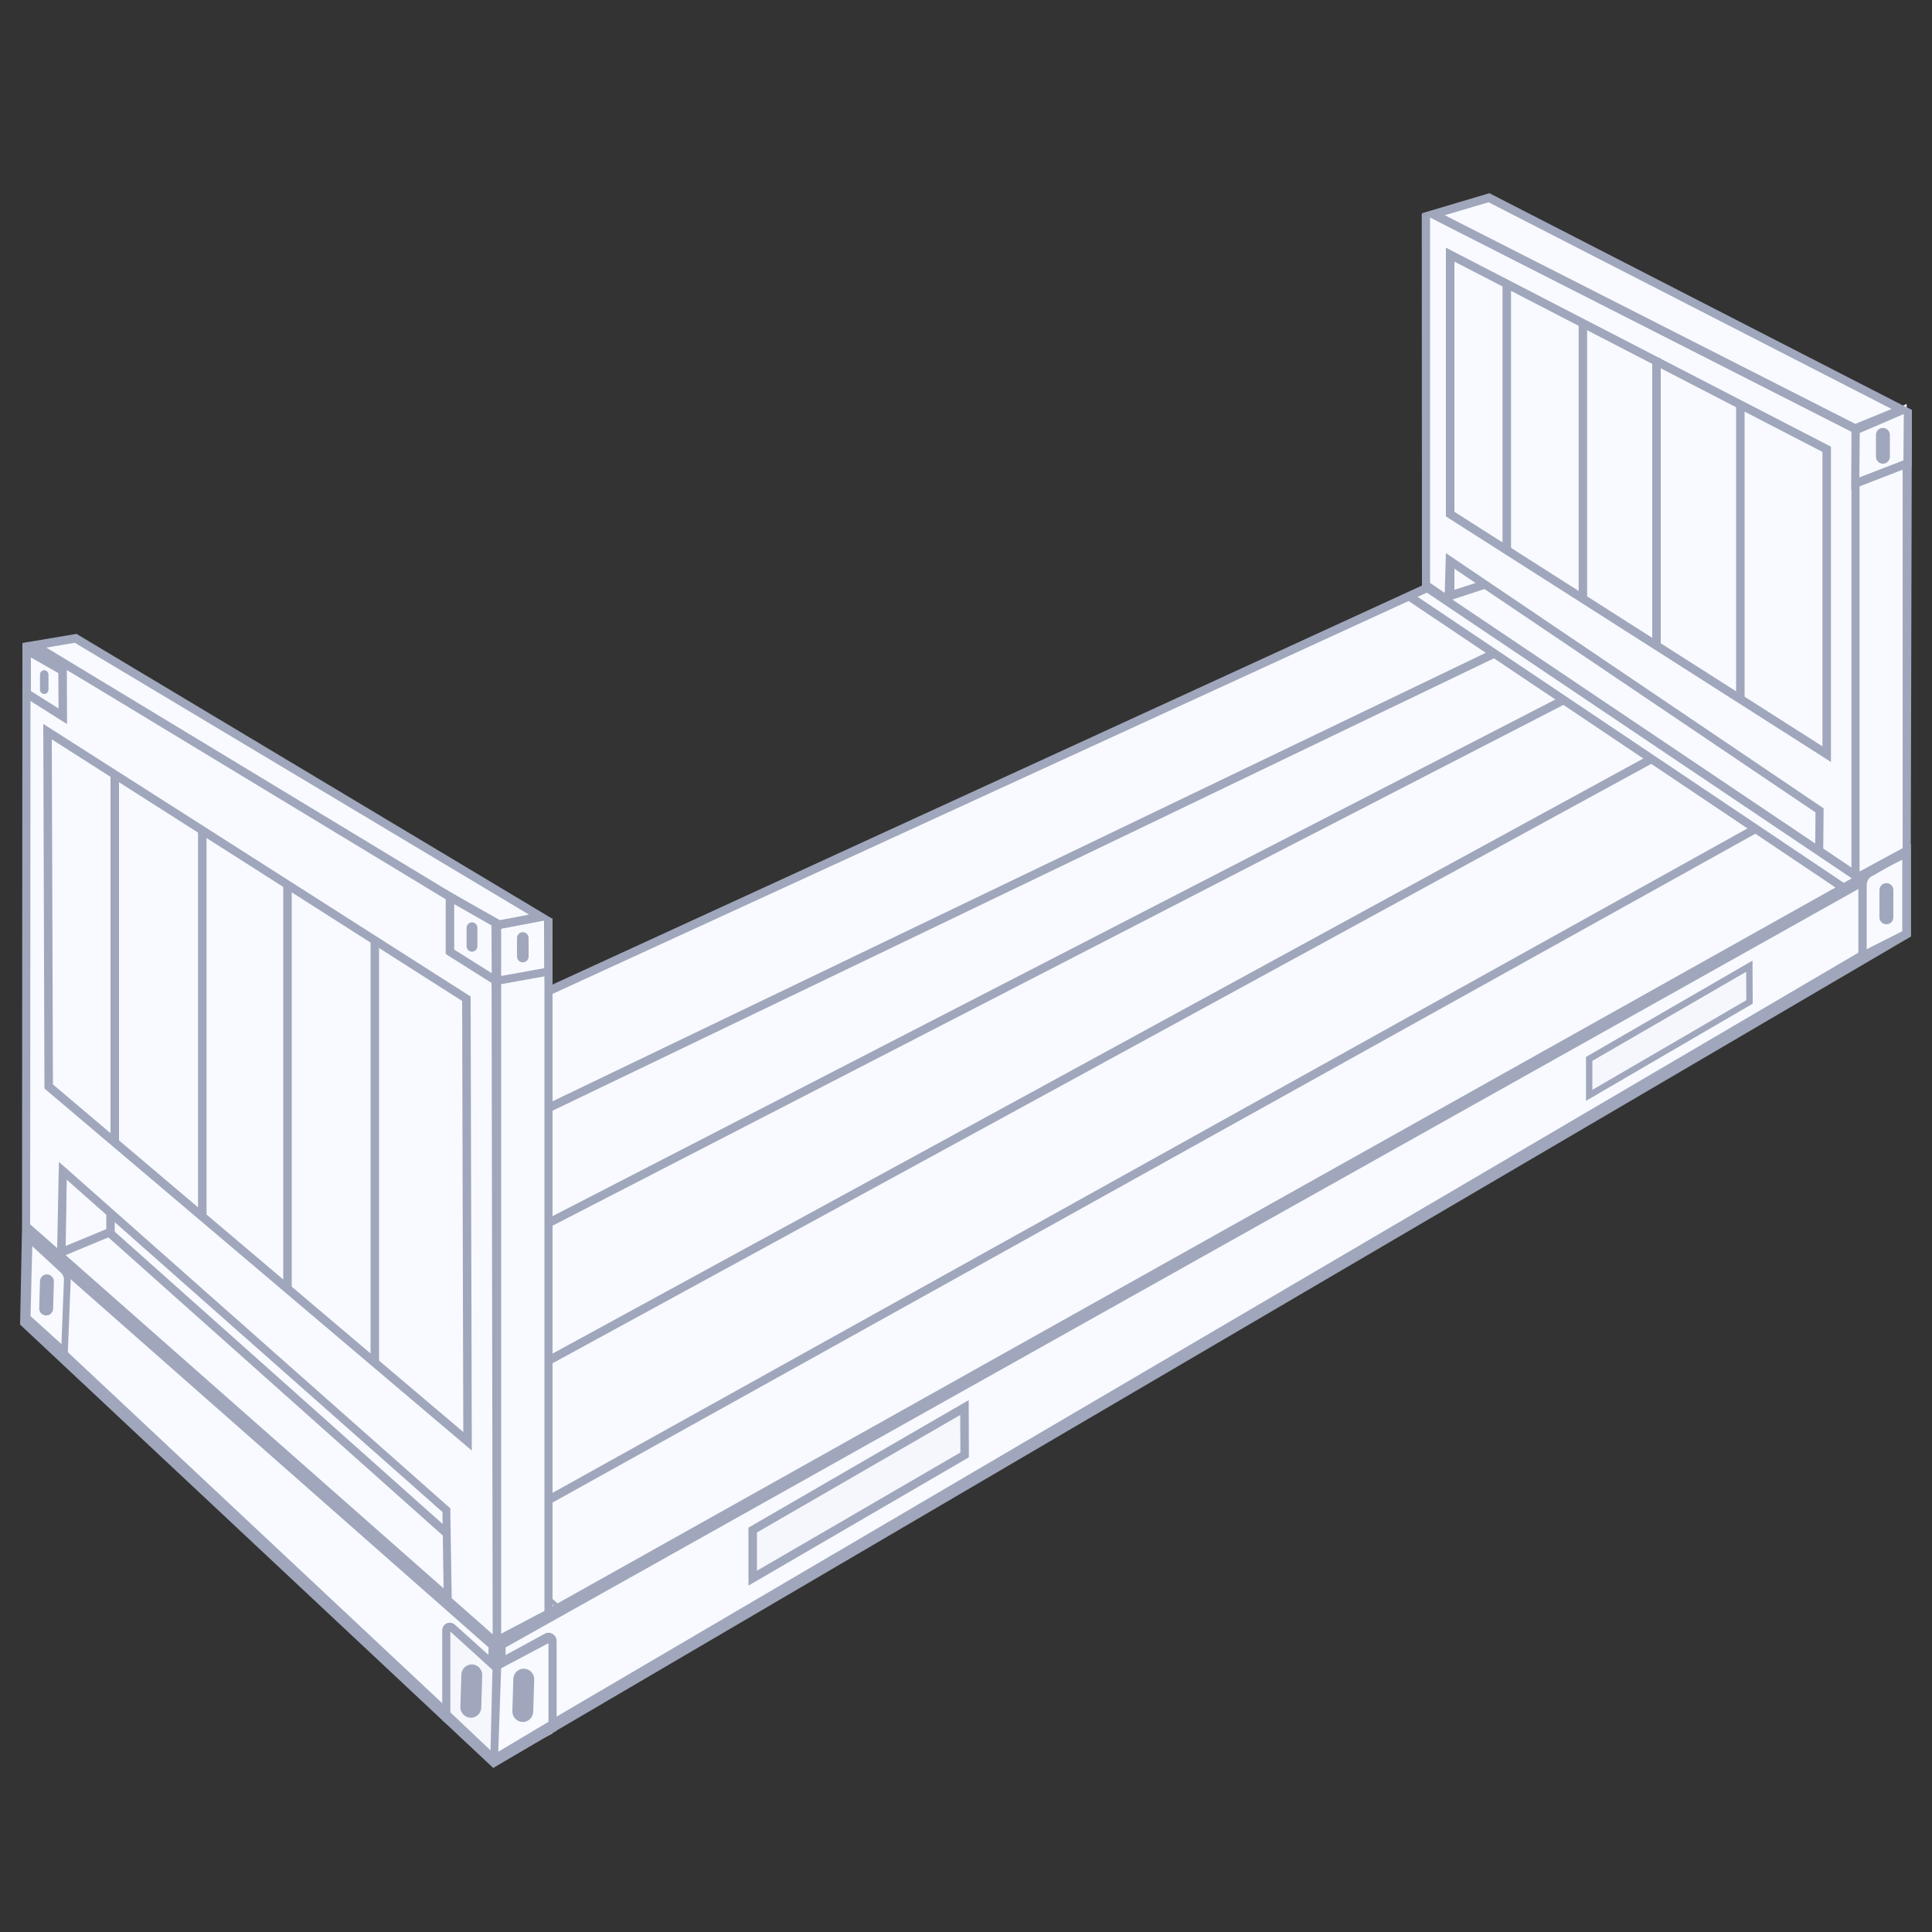 <?xml version="1.0" encoding="utf-8"?>
<!-- Generator: Adobe Illustrator 22.1.0, SVG Export Plug-In . SVG Version: 6.00 Build 0)  -->
<svg version="1.1" id="图层_1" xmlns="http://www.w3.org/2000/svg" xmlns:xlink="http://www.w3.org/1999/xlink" x="0px" y="0px"
	 viewBox="0 0 1000 1000" style="enable-background:new 0 0 1000 1000;" xml:space="preserve">
<rect x="0" y="0" width="1000" height="1000" fill="#333333" stroke="none"/>
<style type="text/css">
	.st0{fill:#F8FAFF;}
	.st1{fill:#A0A7BC;}
	.st2{fill:none;stroke:#A0A7BC;stroke-width:0.4;stroke-miterlimit:10;}
	.st3{fill:#F5F7FC;}
	.st4{fill:none;stroke:#A0A7BC;stroke-width:0.8;stroke-miterlimit:10;}
</style>
<g>
	<g>
		<g>
			<g>
				<g>
					<g>
						<polygon class="st0" points="259.5,851.4 984.7,444.8 984.7,482.3 259.5,907.8 						"/>
					</g>
					<g>
						<path class="st1" d="M982.5,448.6V481L261.7,904v-51.3L982.5,448.6 M986.9,441l-729.5,409v61.6l729.5-428.1V441L986.9,441z"/>
					</g>
				</g>
				<g>
					<g>
						<path class="st1" d="M984.8,444.4v37.9L257.9,909.8l1.5-58.4L984.8,444.4 M985.8,440.9L255.2,848.7v66.3L989,484.8v-42.3
							L985.8,440.9z"/>
					</g>
				</g>
			</g>
			<g>
				<g>
					<g>
						<polygon class="st0" points="14.8,683.8 15.6,640.8 255.1,851.8 253.1,907.3 						"/>
					</g>
					<g>
						<path class="st1" d="M17.8,645.6l235.1,207.1l-1.8,49.7L17,682.9L17.8,645.6 M13.5,636.1l-1,48.7l242.6,227.5l2.2-61.5
							L13.5,636.1L13.5,636.1z"/>
					</g>
				</g>
				<g>
					<path class="st1" d="M15.5,639.2l239.7,212.5l-1.4,56.4L14.7,683.9L15.5,639.2 M11.4,635.6l-1,50l244.8,229.4l4.3-65.2
						L11.4,635.6L11.4,635.6z"/>
				</g>
			</g>
			<g>
				<path class="st2" d="M401,776.6"/>
			</g>
			<g>
				<path class="st2" d="M401,830.7"/>
			</g>
			<g>
				<path class="st2" d="M344.5,802.1"/>
			</g>
			<g>
				<path class="st2" d="M344.5,843.1"/>
			</g>
			<g>
				<path class="st2" d="M12.4,657"/>
			</g>
			<g>
				<path class="st2" d="M259.9,864.3"/>
			</g>
			<g>
				<path class="st2" d="M509.9,725.8"/>
			</g>
			<g>
				<path class="st2" d="M674.5,646.8"/>
			</g>
			<g>
				<path class="st2" d="M783.4,596.4"/>
			</g>
			<g>
				<path class="st2" d="M729,621.2"/>
			</g>
			<g>
				<path class="st2" d="M947.7,459.7"/>
			</g>
			<g>
				<path class="st2" d="M793.7,530.4"/>
			</g>
			<g>
				<path class="st2" d="M839.6,509.4"/>
			</g>
			<g>
				<path class="st2" d="M881.4,489.7"/>
			</g>
			<g>
				<path class="st2" d="M919.1,473.5"/>
			</g>
			<g>
				<path class="st2" d="M455.5,751.7"/>
			</g>
			<g>
				<path class="st2" d="M266.3,900.1"/>
			</g>
			<g>
				<path class="st2" d="M266.3,838"/>
			</g>
			<g>
				<polygon class="st3" points="499.3,753 389.6,816.9 389.6,792 499.2,728.6 				"/>
				<path class="st1" d="M387.4,820.7v-30l114-66l0.1,29.6L387.4,820.7z M391.8,793.2V813l105.3-61.2l-0.1-19.4L391.8,793.2z"/>
			</g>
			<g>
				<polygon class="st3" points="905.6,518.6 822.5,567 822.5,548.1 905.5,500.1 				"/>
				<path class="st1" d="M820.9,569.8v-22.7l0.8-0.5l85.4-49.4l0.1,22.3L820.9,569.8z M824.2,549.1v15l79.7-46.4l-0.1-14.7
					L824.2,549.1z"/>
			</g>
			<g>
				<g>
					<polygon class="st0" points="15.4,636.2 758,295.4 984.7,442.4 257.6,849.8 					"/>
				</g>
				<g>
					<g>
						<path class="st1" d="M757.8,297.9l222.7,144.4L257.9,847.1L19.4,636.8L757.8,297.9 M758.2,292.9L11.4,635.6l245.9,216.9
							l731.6-410L758.2,292.9L758.2,292.9z"/>
					</g>
				</g>
			</g>
			<g>
				<g>
					<g>
						<path class="st3" d="M231,889.4v-45.7c0-1.1,0.9-1.8,1.8-1.8c0.4,0,0.8,0.2,1.2,0.5l23.1,20.7l-2.2,46.8L231,889.4z"/>
					</g>
					<g>
						<path class="st1" d="M233.1,844.5l21.8,19.8l-1,41.7l-20.8-19.7V844.5 M232.8,839.9c-2,0-3.9,1.6-3.9,3.9v46.6l27.9,23.1
							l2.4-51.2l-23.8-21.4C234.6,840.2,233.7,839.9,232.8,839.9L232.8,839.9z"/>
					</g>
				</g>
				<g>
					<g>
						<path class="st1" d="M243.6,887.9c-1.1,0-2.2-0.5-3-1.3c-0.8-0.8-1.2-1.9-1.2-3.1l0.5-16.7c0.1-2.3,2-4.2,4.3-4.2
							c2.5,0.1,4.4,2.1,4.3,4.4l-0.5,16.7c-0.1,2.3-2,4.2-4.3,4.2H243.6z"/>
					</g>
					<g>
						<path class="st1" d="M244.2,861.5l0.1,2.2c0.9,0,1.6,0.4,2.2,1c0.6,0.6,0.9,1.4,0.9,2.3l-0.5,16.7c0,1.7-1.5,3.1-3.3,3.1
							c0,0,0,0,0,0c-1.8,0-3.2-1.5-3.1-3.3l0.5-16.7c0-1.7,1.5-3.1,3.2-3.1V861.5 M244.2,861.5c-2.9,0-5.3,2.3-5.4,5.3l-0.5,16.7
							c-0.1,3,2.3,5.5,5.3,5.6c0,0,0.1,0,0.1,0c2.9,0,5.3-2.3,5.4-5.3l0.5-16.7c0.1-3-2.3-5.5-5.3-5.6
							C244.3,861.5,244.2,861.5,244.2,861.5L244.2,861.5z"/>
					</g>
				</g>
				<g>
					<g>
						<path class="st0" d="M257.3,861.5l25.7-13c0.2,0,0.4,0,0.6,0c1.5,0,2.4,0.8,2.4,1.9v46.8l-28.7,14.5L257.3,861.5z"/>
					</g>
					<g>
						<path class="st1" d="M283.9,850.5v40.7l-26,15.5l1.5-43.2L283.9,850.5 M283.9,845.1c-0.6,0-1.3,0.1-1.9,0.5l-26.8,14.6v54.9
							l32.9-19.3v-46.5C288.1,846.9,286.1,845.1,283.9,845.1L283.9,845.1z"/>
					</g>
				</g>
				<g>
					<g>
						<path class="st1" d="M270.5,890.1c-2.4-0.1-4.3-2.1-4.2-4.4l0.5-16.7c0.1-2.3,2-4.2,4.3-4.2c2.5,0.1,4.4,2.1,4.3,4.4
							l-0.5,16.7c-0.1,2.3-2,4.2-4.3,4.2H270.5z"/>
					</g>
					<g>
						<path class="st1" d="M271.1,863.7l0.1,2.2c1.8,0,3.2,1.5,3.1,3.3l-0.5,16.7c0,1.7-1.5,3.1-3.3,3.1c0,0,0,0,0,0
							c-1.8,0-3.2-1.5-3.1-3.3l0.5-16.7c0-1.7,1.5-3.1,3.2-3.1V863.7 M271.1,863.7c-2.9,0-5.3,2.3-5.4,5.3l-0.5,16.7
							c-0.1,3,2.3,5.5,5.3,5.6c0,0,0.1,0,0.1,0c2.9,0,5.3-2.3,5.4-5.3l0.5-16.7c0.1-3-2.3-5.5-5.3-5.6
							C271.2,863.7,271.1,863.7,271.1,863.7L271.1,863.7z"/>
					</g>
				</g>
			</g>
			<g>
				<g>
					<path class="st0" d="M14.2,681.9l0.9-40.6l17.5,16.2c1.4,1.3,2.2,3,2.2,4.9l-1.4,37L14.2,681.9z"/>
				</g>
				<g>
					<path class="st1" d="M16.7,645l14.8,13.7c1,0.9,1.6,2.3,1.6,3.5l-1.3,33.5l-16-14.5L16.7,645 M13.6,637.6l-1,45l22.4,20.3
						l1.6-40.6c0-2.3-1-4.5-2.7-6.1L13.6,637.6L13.6,637.6z"/>
				</g>
			</g>
			<g>
				<g>
					<path class="st1" d="M23.8,679.7c-1.4,0-2.4-1.2-2.4-2.5l0.4-14.1c0-1.3,1.1-2.4,2.5-2.4c0.7,0,1.3,0.3,1.8,0.8
						c0.5,0.5,0.7,1.1,0.7,1.8l-0.4,14.1C26.3,678.7,25.2,679.7,23.8,679.7L23.8,679.7z"/>
				</g>
				<g>
					<path class="st1" d="M24.3,659.6l0,2.2c0.4,0,0.7,0.2,0.9,0.4c0.3,0.3,0.4,0.6,0.4,1l-0.4,14.1c0,0.7-0.6,1.3-1.4,1.3
						c0,0,0,0,0,0c-0.4,0-0.7-0.2-0.9-0.4c-0.3-0.3-0.4-0.6-0.4-1l0.4-14.1c0-0.7,0.6-1.3,1.4-1.3V659.6 M24.3,659.6
						c-1.9,0-3.5,1.5-3.6,3.5l-0.4,14.1c-0.1,2,1.5,3.6,3.5,3.7c0,0,0.1,0,0.1,0c1.9,0,3.5-1.5,3.6-3.5l0.4-14.1
						C27.9,661.3,26.3,659.7,24.3,659.6C24.4,659.6,24.3,659.6,24.3,659.6L24.3,659.6z"/>
				</g>
			</g>
			<g>
				<g>
					<path class="st0" d="M964,458.1c0-2.9,1.7-5.6,4.4-6.8l18.4-10.6v42.6L964,494.9V458.1z"/>
				</g>
				<g>
					<g>
						<path class="st1" d="M984.6,444.5V482l-18.4,9.3v-33.2c0-2.1,1.2-4,3.1-4.8l0.2-0.1l0.2-0.1L984.6,444.5 M989,436.9
							l-21.5,12.4c-3.4,1.6-5.6,5-5.6,8.8v40.3l27.2-13.8V436.9L989,436.9z"/>
					</g>
				</g>
			</g>
			<g>
				<g>
					<path class="st1" d="M976.4,477.2c-1.4,0-2.5-1.1-2.5-2.5v-14.1c0-1.4,1.1-2.5,2.5-2.5c1.4,0,2.5,1.1,2.5,2.5v14.1
						C978.9,476.1,977.8,477.2,976.4,477.2z"/>
				</g>
				<g>
					<path class="st1" d="M976.4,459.3c0.7,0,1.4,0.6,1.4,1.4v14.1c0,0.7-0.6,1.4-1.4,1.4c-0.7,0-1.4-0.6-1.4-1.4v-14.1
						C975.1,459.9,975.7,459.3,976.4,459.3 M976.4,457.1c-2,0-3.6,1.6-3.6,3.6v14.1c0,2,1.6,3.6,3.6,3.6c2,0,3.6-1.6,3.6-3.6v-14.1
						C980,458.7,978.4,457.1,976.4,457.1L976.4,457.1z"/>
				</g>
			</g>
			<g>
				<g>
					<path class="st4" d="M74,640.9"/>
				</g>
				<g>
					<path class="st4" d="M750,322.3"/>
				</g>
				<g>
					<path class="st2" d="M90.9,654.2"/>
				</g>
				<g>
					<path class="st2" d="M768.5,335.1"/>
				</g>
				<g>
					
						<rect x="60.4" y="498.4" transform="matrix(0.901 -0.433 0.433 0.901 -173.962 238.299)" class="st1" width="750.4" height="4.4"/>
				</g>
				<g>
					<path class="st2" d="M128,688.6"/>
				</g>
				<g>
					<path class="st2" d="M798.9,354.8"/>
				</g>
				<g>
					
						<rect x="103.9" y="531.3" transform="matrix(0.889 -0.458 0.458 0.889 -191.355 277.705)" class="st1" width="746.5" height="4.4"/>
				</g>
				<g>
					<path class="st2" d="M169.2,724.9"/>
				</g>
				<g>
					<path class="st2" d="M828.3,375.3"/>
				</g>
				<g>
					
						<rect x="154.4" y="569.1" transform="matrix(0.878 -0.479 0.479 0.878 -209.09 322.33)" class="st1" width="746.7" height="4.4"/>
				</g>
				<g>
					<path class="st2" d="M213.5,764.8"/>
				</g>
				<g>
					<path class="st2" d="M871.9,404.1"/>
				</g>
				<g>
					
						<rect x="201" y="610.4" transform="matrix(0.874 -0.486 0.486 0.874 -224.76 358.264)" class="st1" width="755.2" height="4.4"/>
				</g>
				<g>
					<path class="st2" d="M264.6,810.8"/>
				</g>
				<g>
					<path class="st2" d="M923.9,438.8"/>
				</g>
				<g>
					
						<rect x="157.6" y="571.1" transform="matrix(0.665 -0.746 0.746 0.665 -491.345 363.474)" class="st1" width="4.4" height="317.7"/>
				</g>
				<g>
					
						<rect x="848.1" y="244.4" transform="matrix(0.558 -0.83 0.83 0.558 61.073 873.381)" class="st1" width="4.4" height="269.9"/>
				</g>
				<g>
					
						<rect x="839.2" y="247.8" transform="matrix(0.557 -0.83 0.83 0.557 54.188 868.397)" class="st1" width="4.4" height="271.2"/>
				</g>
				<g>
					
						<rect x="169.4" y="567" transform="matrix(0.665 -0.746 0.746 0.665 -484.889 370.164)" class="st1" width="2.2" height="318.1"/>
				</g>
			</g>
			<g>
				<path class="st2" d="M122.1,664.9"/>
			</g>
			<g>
				<path class="st2" d="M177.4,711.8"/>
			</g>
			<g>
				<path class="st2" d="M177.4,456.3"/>
			</g>
			<g>
				<path class="st2" d="M71,621.6"/>
			</g>
		</g>
		<g>
			<g>
				<g>
					<g>
						<g>
							<polygon class="st0" points="750.6,288.5 767.2,288.5 768,302.6 750.6,308.4 							"/>
						</g>
						<g>
							<path class="st1" d="M765.1,290.7l0.6,10.4l-12.9,4.2v-14.6H765.1 M769.3,286.3h-20.8v25.1l21.9-7.2L769.3,286.3L769.3,286.3
								z"/>
						</g>
					</g>
					<g>
						<g>
							<g>
								<polygon class="st0" points="960.5,451.5 941.6,438.8 941.8,417.9 750.4,288.6 749.9,309.2 738.1,301.3 738.8,111 
									962.2,221.5 								"/>
							</g>
							<g>
								<path class="st1" d="M962.6,457l-23.1-15.6l0.2-20.9L752.4,294.1l-0.6,20.6L736,304l-0.1-193.6l228.4,111.3l0,1.3L962.6,457
									z M943.7,439.2l14.7,9.9l1.7-224.8L740.2,112.5v189.2l7.6,5.2l0.6-20.6l195.5,132.1L943.7,439.2z"/>
							</g>
						</g>
						<g>
							<g>
								<polygon class="st0" points="986.9,440.2 960.4,454.6 960.4,220.6 986.9,209.1 								"/>
							</g>
							<g>
								<path class="st1" d="M958.3,458.1v-239l31.3-7L989,442.8L958.3,458.1z M962.5,224v227.1l22.3-12.1V214.3L962.5,224z"/>
							</g>
						</g>
						<g>
							<g>
								<polygon class="st0" points="741.8,111 770.7,102.3 984.3,212 960.2,221.9 								"/>
							</g>
							<g>
								<path class="st1" d="M770.5,104.7l208.6,107l-18.8,7.7l-212.5-108L770.5,104.7 M770.9,100l-35,10.4l224.1,113.9l29.5-12.1
									L770.9,100L770.9,100z"/>
							</g>
						</g>
					</g>
				</g>
				<g>
					<g>
						<polygon class="st0" points="750.6,266.1 750.6,131.8 945.5,232.6 945.5,390.3 						"/>
					</g>
					<g>
						<path class="st1" d="M752.8,135.4l190.5,98.5v152.4L752.8,264.9V135.4 M748.4,128.2v139.1l199.3,127.1V231.2L748.4,128.2
							L748.4,128.2z"/>
					</g>
				</g>
				<g>
					<g>
						<rect x="777.7" y="148" class="st1" width="4.4" height="136.5"/>
					</g>
					<g>
						<rect x="817.1" y="166.8" class="st1" width="4.4" height="142.5"/>
					</g>
					<g>
						<rect x="855.2" y="185.4" class="st1" width="4.4" height="149.2"/>
					</g>
					<g>
						<rect x="898.6" y="209.8" class="st1" width="4.4" height="152.8"/>
					</g>
				</g>
			</g>
			<g>
				<g>
					<g>
						<polygon class="st0" points="960.5,222.7 986.7,213.4 987.3,239.8 960.3,250.2 						"/>
					</g>
					<g>
						<path class="st1" d="M985.4,214.3l-0.2,24l-22.8,8.8l0.2-23L985.4,214.3 M984.7,209.8l-26.2,11.5l-0.3,32.1l31.3-12.1
							l0.1-29.1L984.7,209.8z"/>
					</g>
				</g>
				<g>
					<g>
						<path class="st1" d="M974.6,238.9c-1.4,0-2.5-1.1-2.5-2.5v-11.3c0-1.4,1.1-2.5,2.5-2.5c1.4,0,2.5,1.1,2.5,2.5v11.3
							C977.1,237.8,976,238.9,974.6,238.9z"/>
					</g>
					<g>
						<path class="st1" d="M974.6,223.7c0.7,0,1.4,0.6,1.4,1.4v11.3c0,0.7-0.6,1.4-1.4,1.4s-1.4-0.6-1.4-1.4v-11.3
							C973.3,224.4,973.9,223.7,974.6,223.7 M974.6,221.5c-2,0-3.6,1.6-3.6,3.6v11.3c0,2,1.6,3.6,3.6,3.6c2,0,3.6-1.6,3.6-3.6v-11.3
							C978.2,223.1,976.6,221.5,974.6,221.5L974.6,221.5z"/>
					</g>
				</g>
			</g>
		</g>
		<g>
			<g>
				<g>
					<g>
						<g>
							<polygon class="st0" points="32.5,604.9 57.2,604.9 57.2,637.7 31.8,648.2 							"/>
						</g>
						<g>
							<g>
								<path class="st1" d="M55,607.1v29.1l-21,8.7l0.6-37.8H55 M59.4,602.7H30.3l-0.8,48.8l29.9-12.4V602.7L59.4,602.7z"/>
							</g>
						</g>
					</g>
					<g>
						<g>
							<g>
								<polygon class="st0" points="231.8,828.1 231.1,781.6 32.5,605.9 31.7,650.6 13.6,634.7 13.7,334.4 256.5,476.2 
									257.2,850.5 								"/>
							</g>
							<g>
								<path class="st1" d="M15.8,335.5l238.6,141.9l0.6,368.5l-21.2-18.7l-0.7-44.6l0-1.9l-1.4-1.2L37.3,607.4l-6.8-6l-0.2,9.1
									L29.6,646l-14-12.3L15.8,335.5 M11.6,332.8l-0.2,302.8l22.2,19.6l0.8-44.7L229,782.6l0.7,46.5l29.6,26.2L258.6,475
									L11.6,332.8L11.6,332.8z"/>
							</g>
						</g>
						<g>
							<g>
								<polygon class="st0" points="257.3,476.2 281.8,476.4 283.9,835 257.3,849 								"/>
							</g>
							<g>
								<path class="st1" d="M281.8,476.4v357.4l-22.4,11.8v-365L281.8,476.4 M286,475.5l-30.8-1v378l30.8-16.2V475.5L286,475.5z"/>
							</g>
						</g>
						<g>
							<g>
								<polygon class="st0" points="17.8,334 39.2,330.4 279.9,474.5 257.1,478.8 								"/>
							</g>
							<g>
								<g>
									<path class="st1" d="M38.7,332.7l235.1,140.7l-16.3,3.1L24,335.2L38.7,332.7 M39.6,328.1l-28,4.7l245.1,148.4l29.3-5.6
										L39.6,328.1L39.6,328.1z"/>
								</g>
							</g>
						</g>
					</g>
				</g>
				<g>
					<g>
						<g>
							<polygon class="st0" points="25.2,562.4 24.6,378.7 241.4,517 242,746 							"/>
						</g>
						<g>
							<g>
								<path class="st1" d="M26.8,382.7l212.4,135.4l0.6,223.1L27.4,561.3L26.8,382.7 M22.4,374.7L23,563.4l221.2,187.4l-0.6-235
									L22.4,374.7L22.4,374.7z"/>
							</g>
						</g>
					</g>
					<g>
						<rect x="57.2" y="400.6" class="st1" width="4.4" height="191.2"/>
					</g>
					<g>
						<rect x="102.5" y="430" class="st1" width="4.4" height="198.6"/>
					</g>
					<g>
						<rect x="146.6" y="457.4" class="st1" width="4.4" height="210"/>
					</g>
					<g>
						<rect x="191.8" y="485.6" class="st1" width="4.4" height="219.7"/>
					</g>
				</g>
			</g>
			<g>
				<g>
					<g>
						<g>
							<path class="st1" d="M270.6,497.1c-1.1,0-1.9-0.9-1.9-1.9v-9.6c0-1.1,0.9-1.9,1.9-1.9c1.1,0,1.9,0.9,1.9,1.9v9.6
								C272.5,496.2,271.7,497.1,270.6,497.1z"/>
						</g>
						<g>
							<path class="st1" d="M270.6,484.8c0.4,0,0.8,0.4,0.8,0.8v9.6c0,0.4-0.4,0.8-0.8,0.8c-0.4,0-0.8-0.4-0.8-0.8v-9.6
								C269.8,485.1,270.2,484.8,270.6,484.8 M270.6,482.5L270.6,482.5c-1.7,0-3,1.4-3,3v9.6c0,1.7,1.4,3,3,3c1.7,0,3-1.4,3-3v-9.6
								C273.6,483.9,272.3,482.5,270.6,482.5L270.6,482.5z"/>
						</g>
					</g>
					<g>
						<g>
							<path class="st1" d="M281.8,475.4v25.7l-23.2,4.2v-24.6L281.8,475.4 M286,475.5l-31.6,1.7v33.1l31.6-5.7V475.5L286,475.5z"/>
						</g>
					</g>
				</g>
				<g>
					<g>
						<g>
							<polygon class="st0" points="232.9,492.6 232.9,464.2 256.6,477.7 256.7,507.6 							"/>
						</g>
						<g>
							<path class="st1" d="M235.1,468l19.3,11l0.1,24.7l-19.4-12.2V468 M230.7,460.4v33.4l28.2,17.8l-0.1-35.3L230.7,460.4
								L230.7,460.4z"/>
						</g>
					</g>
				</g>
				<g>
					<g>
						<g>
							<polygon class="st0" points="13.8,358.9 13.8,336.6 32.5,347.2 32.5,370.8 							"/>
						</g>
						<g>
							<path class="st1" d="M16,340.3l14.2,8.1l0.1,18.3l-14.3-9V340.3 M11.6,332.8v27.4l23.1,14.6l-0.1-28.9L11.6,332.8L11.6,332.8
								z"/>
						</g>
					</g>
					<g>
						<g>
							<path class="st1" d="M22.9,358.3c-0.8,0-1.4-0.6-1.4-1.4v-7.9c0-0.8,0.6-1.4,1.4-1.4c0.8,0,1.4,0.6,1.4,1.4v7.9
								C24.2,357.7,23.6,358.3,22.9,358.3z"/>
						</g>
						<g>
							<path class="st1" d="M22.9,348.5c0.3,0,0.5,0.3,0.5,0.5v7.9c0,0.3-0.3,0.5-0.5,0.5c-0.3,0-0.5-0.3-0.5-0.5v-7.9
								C22.3,348.8,22.6,348.5,22.9,348.5 M22.9,346.9c-1.2,0-2.2,1-2.2,2.2v7.9c0,1.2,1,2.2,2.2,2.2c1.2,0,2.2-1,2.2-2.2v-7.9
								C25,347.9,24.1,346.9,22.9,346.9L22.9,346.9z"/>
						</g>
					</g>
				</g>
			</g>
		</g>
	</g>
	<g>
		<g>
			<path class="st1" d="M244.3,491.5c-0.9,0-1.7-0.8-1.7-1.7v-9.6c0-0.9,0.8-1.7,1.7-1.7c0.9,0,1.7,0.8,1.7,1.7v9.6
				C246,490.7,245.2,491.5,244.3,491.5z"/>
		</g>
		<g>
			<path class="st1" d="M244.3,479.6c0.3,0,0.6,0.3,0.6,0.6v9.6c0,0.3-0.3,0.6-0.6,0.6c-0.3,0-0.6-0.3-0.6-0.6v-9.6
				C243.7,479.9,243.9,479.6,244.3,479.6 M244.3,477.4L244.3,477.4c-1.5,0-2.8,1.3-2.8,2.8v9.6c0,1.5,1.3,2.8,2.8,2.8h0
				c1.5,0,2.8-1.3,2.8-2.8v-9.6C247.1,478.7,245.8,477.4,244.3,477.4L244.3,477.4z"/>
		</g>
	</g>
</g>
</svg>
